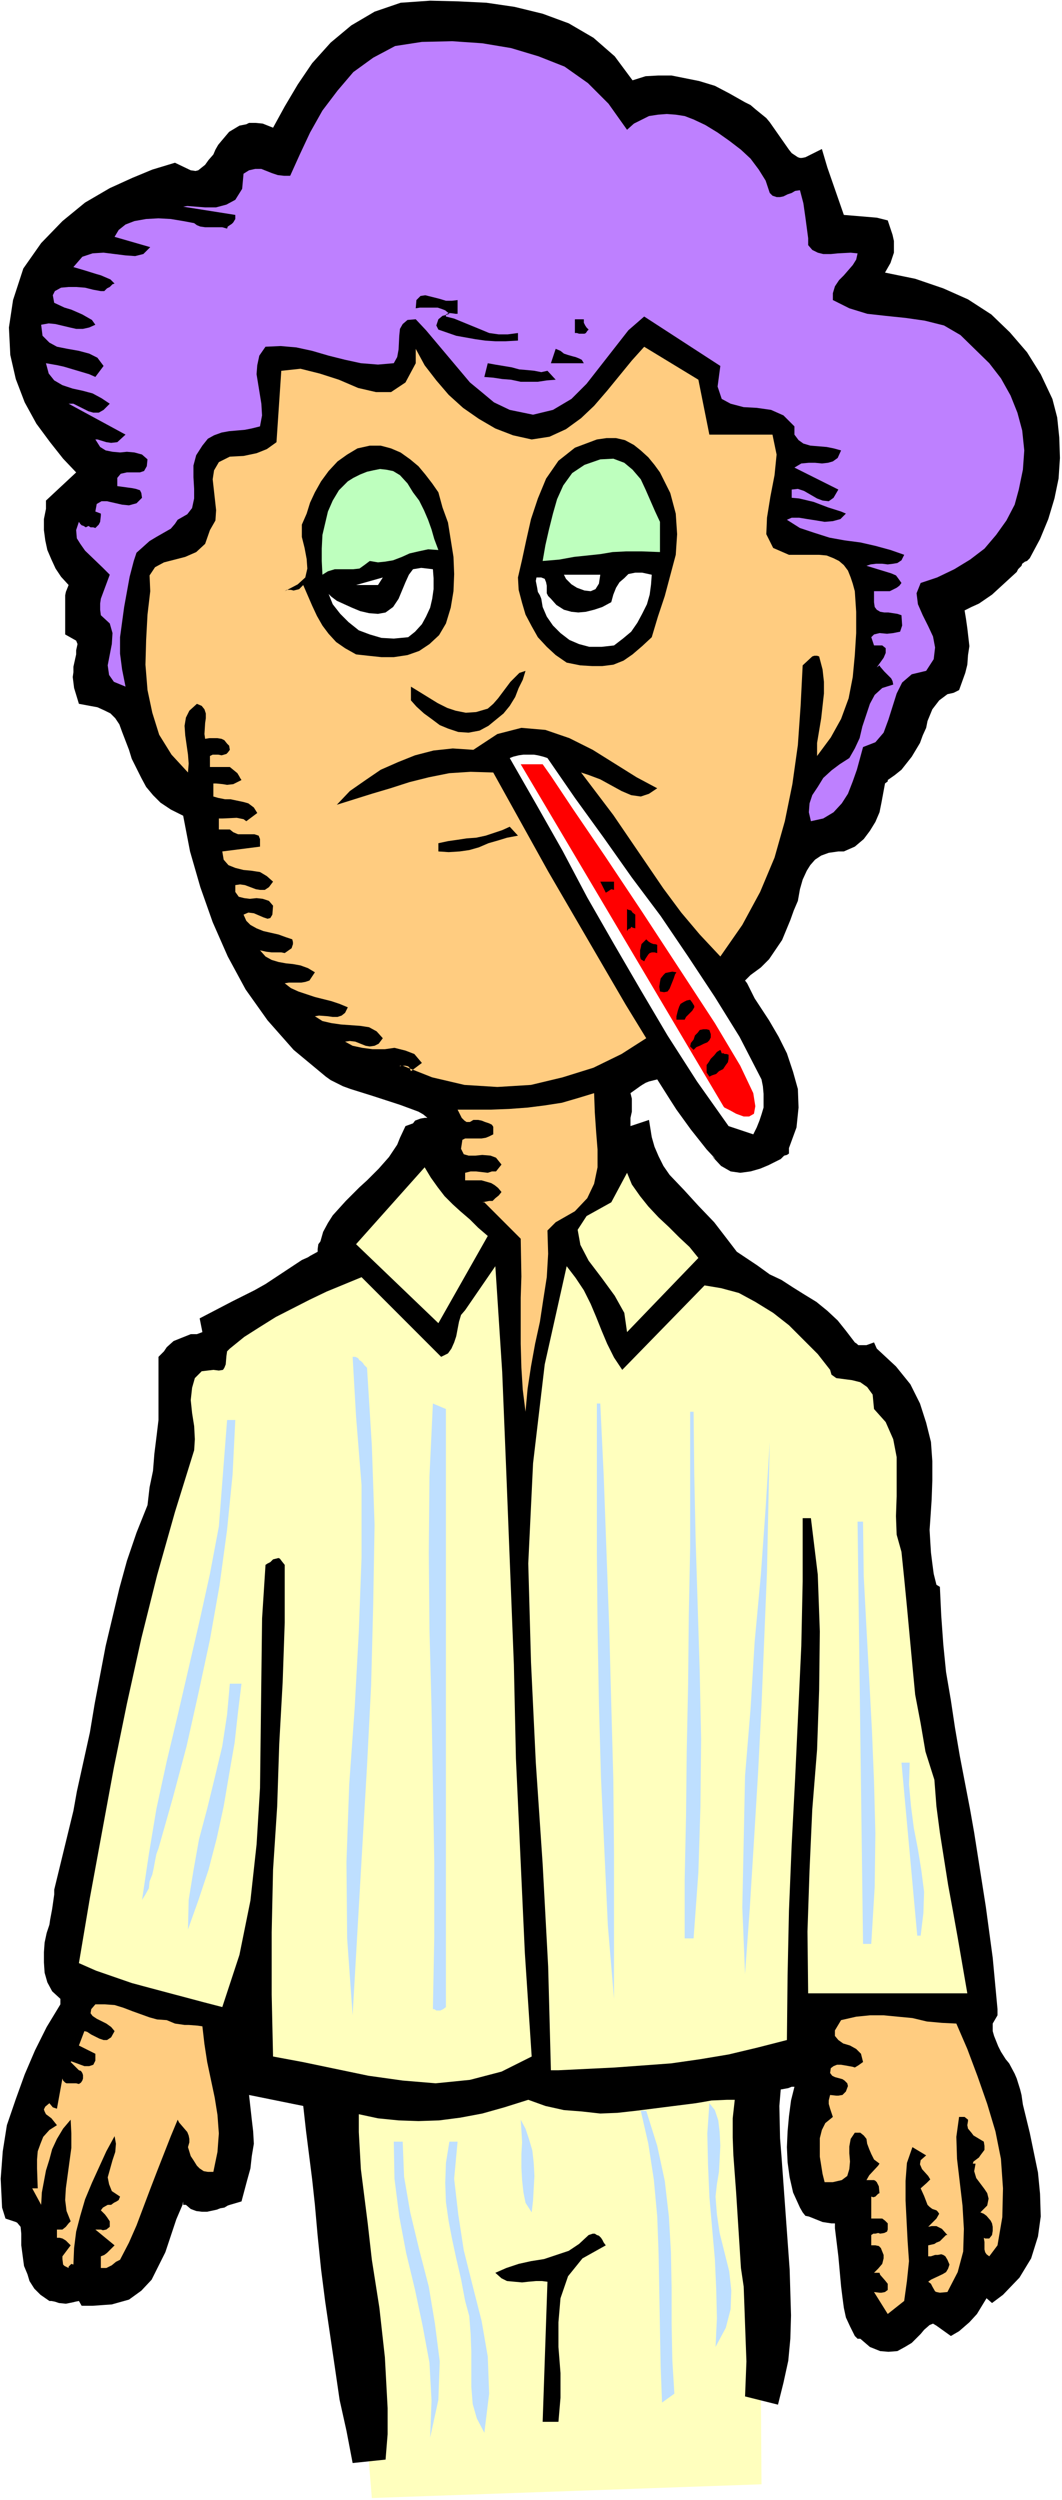 <?xml version="1.0" encoding="UTF-8" standalone="no"?>
<svg
   version="1.0"
   width="66.183mm"
   height="155.668mm"
   id="svg52"
   sodipodi:docname="Sick 5.wmf"
   xmlns:inkscape="http://www.inkscape.org/namespaces/inkscape"
   xmlns:sodipodi="http://sodipodi.sourceforge.net/DTD/sodipodi-0.dtd"
   xmlns="http://www.w3.org/2000/svg"
   xmlns:svg="http://www.w3.org/2000/svg">
  <rect width="100%" height="100%" fill="#333333" stroke="none"/>
  <sodipodi:namedview
     id="namedview52"
     pagecolor="#ffffff"
     bordercolor="#000000"
     borderopacity="0.25"
     inkscape:showpageshadow="2"
     inkscape:pageopacity="0.0"
     inkscape:pagecheckerboard="0"
     inkscape:deskcolor="#d1d1d1"
     inkscape:document-units="mm" />
  <defs
     id="defs1">
    <pattern
       id="WMFhbasepattern"
       patternUnits="userSpaceOnUse"
       width="6"
       height="6"
       x="0"
       y="0" />
  </defs>
  <path
     style="fill:#ffffff;fill-opacity:1;fill-rule:evenodd;stroke:none"
     d="M 0,588.353 H 250.139 V 0 H 0 Z"
     id="path1" />
  <path
     style="fill:#ffffbe;fill-opacity:1;fill-rule:evenodd;stroke:none"
     d="m 179.363,584.637 -0.646,-99.379 -99.377,1.939 8.241,100.671 z"
     id="path2" />
  <path
     style="fill:#000000;fill-opacity:1;fill-rule:evenodd;stroke:none"
     d="m 240.767,494.146 -0.162,-1.131 -0.323,-1.293 -0.808,-2.585 -0.485,-1.131 -1.293,-2.424 -0.808,-0.97 -1.131,-1.778 -0.646,-1.293 -0.97,-2.424 -0.323,-1.131 v -0.97 -0.808 l 1.131,-1.939 v -1.454 l -1.131,-12.119 -1.616,-11.958 -2.747,-17.452 -0.97,-5.494 -2.424,-12.604 -1.131,-6.625 -0.97,-6.464 -1.131,-6.625 -0.646,-6.464 -0.485,-6.787 -0.323,-6.787 -0.808,-0.485 -0.646,-2.585 -0.323,-2.424 -0.323,-2.585 -0.162,-2.585 -0.162,-2.747 0.162,-2.262 0.323,-4.848 0.162,-4.525 v -4.525 l -0.323,-4.525 -1.131,-4.525 -1.454,-4.525 -2.262,-4.525 -3.393,-4.201 -4.524,-4.201 -0.646,-1.454 -1.777,0.646 h -0.808 -0.485 -0.646 l -0.323,-0.323 -0.485,-0.323 -2.101,-2.747 -1.939,-2.424 -2.424,-2.262 -2.585,-2.101 -2.909,-1.778 -2.585,-1.616 -2.747,-1.778 -2.747,-1.293 -2.909,-2.101 -1.939,-1.293 -2.909,-1.939 -2.101,-2.747 -3.232,-4.201 -3.717,-3.878 -3.393,-3.717 -3.393,-3.555 -1.454,-2.101 -1.131,-2.262 -0.97,-2.262 -0.646,-2.262 -0.646,-4.04 -4.363,1.454 v -1.939 l 0.323,-1.454 v -1.454 -1.616 l -0.323,-1.293 2.262,-1.616 0.485,-0.323 0.808,-0.485 0.808,-0.323 1.939,-0.485 3.07,4.848 1.454,2.262 3.393,4.686 3.717,4.686 2.101,2.262 -0.808,-0.646 2.101,2.262 2.262,1.293 2.262,0.323 2.424,-0.323 2.262,-0.646 1.939,-0.808 2.909,-1.454 0.808,-0.808 0.646,-0.162 0.485,-0.323 v -1.293 l 1.777,-4.848 0.485,-4.686 -0.162,-4.363 -1.131,-4.04 -1.454,-4.363 -1.939,-3.878 -2.262,-3.878 -3.393,-5.171 -1.777,-3.555 -0.485,-0.646 1.293,-1.293 2.424,-1.778 1.939,-1.939 3.07,-4.525 1.939,-4.686 0.808,-2.262 0.97,-2.262 0.485,-2.747 0.646,-2.262 0.97,-2.101 0.808,-1.293 1.131,-1.293 1.454,-0.97 1.777,-0.646 2.262,-0.323 h 1.293 l 2.585,-1.131 2.101,-1.778 1.454,-1.939 1.293,-2.101 0.97,-2.262 0.485,-2.424 0.808,-4.363 0.646,-0.485 v -0.323 l 1.616,-1.131 1.616,-1.293 2.424,-3.07 1.939,-3.232 0.646,-1.778 0.808,-1.778 0.323,-1.616 1.131,-2.747 1.616,-2.101 1.939,-1.454 1.454,-0.323 1.293,-0.646 1.454,-4.04 0.485,-1.939 0.162,-2.262 0.323,-2.101 -0.485,-4.201 -0.323,-2.262 -0.323,-1.939 1.616,-0.808 1.777,-0.808 3.07,-2.101 5.817,-5.333 0.323,-0.646 0.808,-0.808 0.162,-0.485 0.646,-0.485 0.485,-0.162 0.646,-0.646 2.424,-4.525 1.939,-4.686 1.454,-4.848 0.97,-4.686 0.323,-4.848 -0.162,-4.848 -0.485,-4.686 -1.131,-4.363 -2.747,-5.817 -3.232,-5.171 -4.04,-4.686 -4.363,-4.201 -5.494,-3.555 -5.817,-2.585 -6.625,-2.262 -7.11,-1.454 1.293,-2.262 0.808,-2.424 v -1.454 -1.293 l -0.323,-1.454 -0.485,-1.454 -0.646,-1.939 -2.585,-0.646 -7.756,-0.646 -3.878,-11.15 -1.293,-4.363 -3.878,1.939 -0.808,0.162 h -0.485 l -0.485,-0.162 -1.454,-0.97 -0.646,-0.808 -4.524,-6.464 -0.808,-0.97 -2.585,-2.101 -1.131,-0.97 -1.293,-0.646 -3.717,-2.101 -3.393,-1.778 -3.717,-1.131 -3.232,-0.646 -3.232,-0.646 h -3.232 l -2.909,0.162 -3.07,0.97 -4.201,-5.656 -5.009,-4.363 -5.817,-3.393 -6.14,-2.262 -6.625,-1.616 -6.625,-0.97 -6.625,-0.323 -6.625,-0.162 -6.948,0.485 -6.14,2.101 -5.494,3.232 -4.848,4.04 -4.363,4.848 -3.393,5.009 -3.07,5.171 -2.747,5.009 L 61.888,29.086 60.272,28.925 h -0.646 -0.97 l -0.646,0.323 -1.616,0.323 -2.424,1.454 -1.777,2.101 -0.808,0.97 -0.646,1.131 -0.485,1.131 -1.131,1.293 -0.808,1.131 -1.616,1.293 -0.646,0.162 -1.131,-0.162 -3.717,-1.778 -5.332,1.616 -4.686,1.939 -5.332,2.424 -5.817,3.393 -5.332,4.363 -5.009,5.171 -4.201,5.979 -2.424,7.433 -0.97,6.464 0.323,6.464 1.293,5.656 2.101,5.494 2.747,5.009 3.232,4.363 3.07,3.878 3.07,3.232 -7.11,6.625 v 1.939 l -0.485,2.424 v 2.585 l 0.323,2.424 0.485,2.262 0.97,2.262 0.97,2.101 1.293,1.939 1.777,1.939 -0.646,1.616 -0.162,0.808 v 3.393 5.817 l 2.585,1.454 0.323,0.808 -0.323,1.454 v 0.97 l -0.646,2.909 v 1.293 l -0.162,1.131 0.323,2.585 1.131,3.717 2.585,0.485 1.777,0.323 1.777,0.808 1.293,0.646 1.131,1.131 0.97,1.454 0.646,1.778 1.616,4.201 0.646,2.101 2.262,4.525 1.131,2.101 1.616,1.939 1.777,1.778 2.424,1.616 2.909,1.454 1.616,8.403 2.424,8.403 2.909,8.241 3.555,8.08 4.201,7.756 5.171,7.272 6.14,6.948 7.595,6.302 1.131,0.808 2.909,1.454 1.777,0.646 5.171,1.616 6.464,2.101 3.07,1.131 1.293,0.485 1.131,0.646 0.97,0.808 h -0.646 l -0.97,0.162 -1.293,0.485 -0.485,0.646 -1.777,0.646 -1.293,2.747 -0.646,1.616 -1.939,2.909 -2.424,2.747 -1.454,1.454 -1.293,1.293 -1.777,1.616 -3.232,3.232 -3.07,3.393 -1.131,1.778 -1.131,2.101 -0.646,2.262 -0.485,0.646 -0.162,1.131 v 0.646 l -1.777,0.97 -0.485,0.323 -1.454,0.646 -8.564,5.656 -2.585,1.454 -2.585,1.293 -2.585,1.293 -7.756,4.04 0.646,3.232 -1.293,0.485 h -0.808 -0.646 l -2.424,0.97 -1.616,0.646 -1.616,1.454 -0.646,0.97 -1.293,1.293 v 10.665 4.201 l -0.485,4.04 -0.485,3.878 -0.323,4.04 -0.808,3.878 -0.485,4.201 -2.585,6.464 -2.262,6.625 -1.777,6.464 -3.232,13.574 -2.585,13.574 -1.131,6.787 -3.07,13.897 -0.808,4.525 -4.524,18.583 v 1.131 l -0.485,3.393 -0.485,2.585 -0.162,1.131 -0.646,1.939 -0.485,2.262 -0.162,2.262 v 2.424 l 0.162,2.424 0.646,2.262 1.131,2.101 1.939,1.778 v 1.293 l -3.232,5.333 -2.747,5.494 -2.424,5.656 -2.101,5.817 -2.101,6.14 -0.97,6.14 -0.485,6.464 0.323,6.787 0.808,2.585 2.424,0.808 0.323,0.162 0.808,0.97 0.162,1.616 v 1.293 1.454 l 0.646,4.848 0.808,1.939 0.485,1.616 1.131,1.778 1.454,1.454 2.101,1.454 h 0.485 l 0.808,0.162 0.97,0.323 1.616,0.162 1.616,-0.323 0.646,-0.162 0.808,-0.162 0.646,1.131 h 2.585 l 4.524,-0.323 4.04,-1.131 2.909,-2.101 2.424,-2.585 1.616,-3.232 1.616,-3.232 2.585,-7.756 1.454,-3.393 0.162,-0.808 v 0.808 h 0.646 l 1.131,0.97 1.293,0.485 1.293,0.162 h 1.293 l 2.262,-0.485 0.808,-0.323 0.97,-0.162 0.808,-0.485 0.485,-0.162 2.747,-0.808 1.293,-4.848 0.808,-2.909 0.323,-2.909 0.485,-2.909 -0.162,-2.909 -0.323,-2.747 -0.646,-5.817 12.765,2.585 0.646,5.817 1.454,11.473 0.646,5.979 0.646,7.272 0.808,7.918 0.97,7.595 2.262,15.351 1.131,7.756 1.616,7.272 1.454,7.595 7.756,-0.808 0.485,-5.979 v -6.14 l -0.323,-5.979 -0.323,-5.979 -0.646,-5.817 -0.646,-5.817 -1.777,-11.311 -0.97,-8.564 -1.616,-12.766 -0.485,-8.726 v -4.201 l 4.524,0.97 4.848,0.485 4.686,0.162 4.848,-0.162 5.009,-0.646 5.171,-0.97 5.171,-1.454 5.656,-1.778 4.04,1.454 4.363,0.97 4.201,0.323 4.363,0.485 4.04,-0.162 4.363,-0.485 14.058,-1.778 1.939,-0.323 1.777,-0.323 3.717,-0.162 h 1.777 l -0.485,4.363 v 4.525 l 0.162,4.201 0.646,8.726 1.131,17.775 0.646,4.363 0.162,4.363 0.162,4.525 0.323,8.726 -0.323,8.241 7.756,1.939 1.293,-5.171 1.131,-5.171 0.485,-5.171 0.162,-5.494 -0.323,-10.827 -1.939,-26.824 -0.323,-4.04 -0.162,-7.595 0.323,-3.878 1.777,-0.323 0.808,-0.323 h 0.646 l -0.808,3.232 -0.485,3.717 -0.323,3.555 -0.162,3.717 0.162,3.555 0.485,3.555 0.808,3.555 1.616,3.555 0.646,1.131 0.646,0.808 0.808,0.162 3.232,1.293 2.101,0.323 h 0.808 v 1.131 l 0.808,6.625 0.646,7.11 0.323,2.585 0.323,2.424 0.485,2.262 0.97,2.101 1.131,2.262 0.646,0.646 h 0.646 l 2.262,1.939 2.424,0.97 1.939,0.162 2.101,-0.162 1.777,-0.97 1.616,-0.97 2.101,-2.101 0.808,-0.97 1.293,-1.131 0.808,-0.323 0.808,0.485 3.393,2.424 1.939,-1.131 2.424,-2.101 1.777,-1.939 2.262,-3.717 1.293,1.131 2.585,-1.939 3.878,-4.04 2.747,-4.525 1.616,-5.171 0.646,-4.686 -0.162,-5.333 -0.485,-5.009 -1.939,-9.372 -1.616,-6.625 z"
     id="path3" />
  <path
     style="fill:#000000;fill-opacity:1;fill-rule:evenodd;stroke:none"
     d="m 147.692,24.077 3.232,-1.454 3.232,-0.646 h 3.232 l 3.555,0.646 3.232,0.808 3.232,1.293 3.232,1.454 2.909,1.939 2.585,1.131 2.101,2.262 5.171,7.272 2.101,1.778 2.424,0.808 3.07,-0.485 4.524,13.574 10.342,1.293 0.323,1.454 v 1.616 l -0.485,1.454 -0.646,1.616 -2.909,4.04 -0.808,1.454 6.625,0.646 6.787,1.616 6.14,2.101 6.14,2.909 5.332,3.717 4.686,4.686 4.04,5.494 2.909,6.464 0.97,4.201 0.808,4.363 v 4.525 l -0.646,4.686 -0.97,4.363 -1.454,4.201 -1.616,4.04 -2.262,4.04 -2.101,1.616 -1.777,1.778 -4.04,3.717 -2.101,1.454 -1.939,1.454 -2.262,0.97 -2.585,0.485 0.808,3.878 0.97,4.686 0.162,2.424 0.162,2.424 -0.323,2.424 -0.646,2.424 -3.555,1.778 -2.424,2.585 -1.939,3.07 -1.131,3.393 -1.454,3.07 -1.616,3.07 -2.424,2.424 -3.393,1.939 -1.454,7.11 -0.485,2.262 -1.131,2.101 -0.97,1.778 -1.616,1.454 -2.101,1.454 -5.817,0.97 -3.555,2.585 -2.424,3.878 -1.616,4.686 -1.454,4.686 -1.616,5.009 -2.585,4.363 -4.201,3.393 -3.717,3.717 2.101,4.686 2.909,4.525 2.747,4.686 2.424,4.848 1.777,4.686 1.131,5.009 -0.162,5.009 -1.454,5.494 -2.424,1.454 -1.293,0.808 -1.454,0.485 -1.454,0.162 h -1.454 l -1.293,-0.485 -0.97,-1.131 -2.262,-2.585 -4.201,-5.009 -1.777,-2.585 -3.878,-5.494 -3.555,-5.656 -1.616,0.485 -1.616,0.646 -1.616,0.646 -4.363,2.909 -1.454,1.131 -1.293,1.293 0.646,1.616 0.162,2.262 -0.323,4.686 v 2.101 l 0.646,1.454 1.616,0.808 h 2.909 l 1.293,4.04 2.262,3.878 2.585,3.717 3.232,3.555 6.14,6.787 2.909,3.393 2.424,3.717 3.555,2.101 7.918,4.686 3.878,2.262 3.555,2.424 3.555,2.909 2.909,3.232 2.262,3.717 0.485,0.323 0.485,0.323 0.97,0.162 0.646,0.162 2.424,0.162 h 0.97 l 5.656,5.979 3.393,6.302 1.616,6.464 0.323,6.787 -0.323,13.897 0.323,6.948 1.777,7.272 0.97,12.766 1.777,12.443 1.939,12.281 2.262,12.281 3.878,24.239 1.939,12.281 1.293,12.443 -0.97,2.909 -0.162,2.909 0.808,2.585 1.131,2.747 2.909,5.333 1.454,2.585 0.808,3.07 0.97,4.848 1.131,5.656 0.97,5.656 0.808,5.817 v 5.494 l -0.97,5.333 -2.424,4.848 -3.717,4.363 -2.747,-3.232 -0.808,1.293 -0.646,1.616 -1.131,2.909 -1.777,2.747 -1.293,1.131 -1.293,1.131 -3.393,-1.454 h -2.585 l -2.262,1.293 -1.939,1.939 -1.777,1.778 -1.939,1.131 -2.262,0.162 -2.585,-1.616 -1.616,-3.555 -0.97,-3.555 -0.646,-4.201 -1.131,-11.958 -0.646,-4.04 -0.97,-3.555 -0.646,0.97 -0.646,0.485 -0.808,0.485 -0.97,0.162 -2.262,-0.485 -0.808,-0.162 -0.646,-0.323 -1.939,-5.009 -0.97,-5.009 -0.162,-5.171 0.808,-5.333 0.808,-5.009 2.262,-10.665 0.97,-5.009 -0.162,-0.646 -0.323,-0.323 -0.485,-0.485 -1.939,-0.646 -0.97,-0.485 -0.808,4.363 -0.485,2.262 -0.646,2.262 -1.293,1.939 -1.454,1.454 -2.262,0.97 -2.747,0.323 -0.97,9.857 0.162,10.342 0.646,9.857 0.97,10.019 0.646,9.534 0.323,9.372 -0.97,9.049 -2.101,8.888 0.485,-9.049 -0.162,-9.049 -0.485,-9.211 -0.808,-9.211 -0.808,-9.372 -0.646,-9.534 -0.162,-9.534 0.646,-9.372 -6.464,-0.323 -6.625,0.485 -6.625,0.646 -6.787,0.97 -6.625,0.808 -6.625,0.162 -6.464,-0.97 -5.979,-1.778 -5.817,1.616 -5.656,1.616 -5.494,0.808 -5.817,0.808 h -5.656 l -5.817,-0.323 -5.494,-1.131 -5.494,-1.616 0.162,10.665 0.97,10.665 1.293,10.827 1.616,10.665 1.293,10.503 1.454,10.988 0.485,10.827 -0.162,10.827 -2.424,-10.342 -1.777,-10.503 -1.616,-10.827 -2.424,-21.653 -1.131,-10.988 -2.262,-21.653 -16.159,-3.07 0.646,-6.302 0.323,-2.747 v -2.909 -2.909 l -0.323,-3.07 -0.646,-5.979 -0.808,1.454 -0.97,2.909 -0.485,1.454 -0.485,1.293 -0.808,2.909 -0.323,1.616 h -3.07 v 4.686 l 0.646,4.686 1.777,9.695 0.485,4.848 0.162,4.848 -0.646,4.686 -1.293,4.686 -0.97,0.162 -2.909,1.454 -0.97,0.162 -0.646,0.162 -0.97,-0.162 -0.646,-0.646 -4.04,-5.009 -2.101,3.717 -1.777,4.201 -3.232,9.211 -1.939,4.201 -2.909,3.232 -3.555,2.262 -5.009,0.97 -0.808,-1.454 -0.97,-0.646 h -0.97 l -1.131,0.162 -2.262,0.646 h -0.97 l -1.293,-0.162 -2.262,-1.778 -1.131,-2.424 -0.485,-2.585 v -2.747 l -0.323,-2.909 -0.485,-2.424 -1.293,-2.262 -2.424,-1.454 -0.485,-6.787 0.485,-6.464 1.454,-6.625 1.777,-5.979 2.424,-6.302 2.909,-6.14 3.232,-5.817 3.07,-5.656 -3.07,-1.939 -1.777,-2.585 -0.646,-2.909 0.323,-3.07 0.323,-3.232 0.808,-3.232 0.646,-3.393 0.162,-2.909 2.909,-11.311 2.424,-11.311 2.262,-11.635 4.686,-23.108 2.747,-11.15 3.07,-11.15 3.878,-10.827 1.616,-8.726 0.97,-8.241 0.485,-8.403 0.162,-9.534 1.131,-0.97 3.232,-1.293 1.616,-0.323 1.454,-0.646 1.293,-0.97 0.808,-1.293 0.162,-2.101 3.717,-1.939 3.717,-1.939 7.595,-4.363 3.717,-2.424 7.271,-4.201 3.717,-1.939 -0.485,-0.646 -0.646,-0.646 -0.808,-0.323 -0.162,-0.162 v -0.323 l 1.616,-4.04 2.262,-3.232 2.747,-3.07 6.302,-5.817 2.747,-3.07 2.424,-3.07 2.101,-3.393 1.293,-0.646 h 0.808 l 0.485,0.485 0.323,0.97 v 0.808 l 0.162,1.293 0.646,0.808 0.808,0.808 2.101,-5.817 -0.323,-4.201 -2.585,-3.232 -4.201,-2.262 -5.171,-1.778 -5.332,-1.454 -5.171,-1.778 -3.878,-2.101 -7.433,-6.302 -6.302,-6.787 -5.009,-7.272 -4.201,-7.756 -3.393,-8.08 -2.585,-8.241 -2.262,-8.564 -1.777,-8.403 -5.009,-1.939 -3.07,-3.393 -2.262,-4.201 -1.777,-4.363 -1.777,-4.686 -2.101,-4.04 -3.555,-2.909 -5.009,-1.616 -0.646,-1.939 0.162,-2.101 0.323,-2.101 0.646,-1.778 0.323,-1.939 -0.162,-1.778 -0.808,-1.616 -1.777,-1.616 v -1.293 l -0.323,-2.585 v -1.131 l -0.162,-1.293 0.162,-1.131 0.323,-1.293 0.646,-0.808 -1.616,-1.939 -1.454,-1.778 -1.131,-1.939 -0.97,-2.101 -0.646,-2.101 -0.323,-2.424 v -2.262 l 0.323,-2.262 9.049,-9.211 -4.04,-3.717 -3.878,-4.201 -3.393,-4.848 -2.747,-4.848 -2.101,-5.171 -1.131,-5.494 -0.485,-5.817 0.97,-5.817 1.939,-5.494 3.07,-4.686 3.555,-4.363 4.524,-3.878 4.848,-3.232 5.171,-2.909 5.171,-2.262 5.332,-1.616 4.848,1.454 3.393,-0.485 2.585,-2.424 2.101,-2.909 1.939,-2.909 2.424,-2.101 h 3.393 l 5.009,2.262 2.585,-5.333 3.07,-5.494 3.232,-5.494 4.04,-4.848 4.524,-4.525 5.009,-3.232 5.817,-2.101 6.787,-0.646 6.787,0.162 6.787,0.485 6.464,0.97 6.302,1.778 5.817,2.585 5.332,3.555 4.686,4.525 z"
     id="path4" />
  <path
     style="fill:#be80ff;fill-opacity:1;fill-rule:evenodd;stroke:none"
     d="m 147.692,30.541 1.616,-1.454 1.616,-0.808 1.939,-0.97 2.101,-0.323 2.101,-0.162 2.101,0.162 2.101,0.323 2.101,0.808 2.747,1.293 2.909,1.778 2.747,1.939 2.747,2.101 2.262,2.101 1.939,2.585 1.616,2.585 0.97,2.909 0.646,0.646 0.97,0.323 h 0.808 l 0.808,-0.162 0.97,-0.485 0.97,-0.323 0.808,-0.485 1.131,-0.162 0.808,3.07 0.485,3.393 0.646,4.848 v 1.616 l 0.97,1.131 1.293,0.646 1.293,0.323 h 1.777 l 1.616,-0.162 3.07,-0.162 1.616,0.162 -0.323,1.454 -0.808,1.293 -2.101,2.424 -1.131,1.131 -0.97,1.454 -0.485,1.616 v 1.616 l 3.878,1.939 4.201,1.293 4.363,0.485 4.686,0.485 4.524,0.646 4.524,1.131 3.878,2.262 6.787,6.625 2.747,3.555 2.262,4.04 1.616,4.04 1.131,4.201 0.485,4.686 -0.323,4.525 -0.97,4.686 -0.97,3.555 -1.939,3.717 -2.424,3.393 -2.747,3.232 -3.393,2.585 -3.717,2.262 -4.04,1.939 -3.878,1.293 -0.97,2.424 0.323,2.585 1.131,2.585 1.293,2.585 1.131,2.424 0.485,2.585 -0.323,2.747 -1.777,2.747 -3.393,0.808 -2.262,1.939 -1.293,2.585 -1.939,6.14 -1.131,3.07 -1.939,2.262 -2.909,1.131 -1.454,5.332 -0.97,2.747 -1.131,2.909 -1.454,2.262 -1.939,2.101 -2.424,1.454 -2.909,0.646 -0.485,-2.101 0.162,-2.101 0.646,-1.939 1.293,-1.939 1.293,-2.101 1.939,-1.778 1.939,-1.454 2.262,-1.454 1.293,-2.262 1.131,-2.424 0.646,-2.747 1.777,-5.332 1.131,-2.101 1.777,-1.616 2.585,-0.808 -0.162,-0.808 -0.323,-0.646 -1.616,-1.616 -0.97,-1.131 -0.162,-0.323 -0.646,0.485 1.616,-2.262 0.485,-1.131 v -1.131 l -0.808,-0.646 h -1.939 l -0.646,-1.939 0.646,-0.646 1.293,-0.323 1.777,0.162 1.454,-0.162 1.616,-0.323 0.485,-1.454 -0.162,-2.424 -0.97,-0.323 -2.101,-0.323 h -0.97 l -0.97,-0.162 -0.808,-0.485 -0.485,-0.646 -0.162,-1.131 v -2.585 h 3.717 l 1.616,-0.808 0.646,-0.485 0.485,-0.646 -0.808,-1.131 -0.485,-0.646 -1.131,-0.485 -5.817,-1.778 0.97,-0.323 1.293,-0.162 h 1.454 l 1.293,0.162 1.293,-0.162 0.97,-0.162 0.97,-0.646 0.646,-1.293 -3.232,-1.131 -3.555,-0.97 -3.555,-0.808 -3.717,-0.485 -3.555,-0.646 -3.555,-1.131 -3.393,-1.131 -3.07,-1.939 1.131,-0.485 h 1.777 l 1.939,0.323 2.101,0.323 1.939,0.323 1.939,-0.162 1.777,-0.485 1.293,-1.293 -1.131,-0.485 -3.07,-0.97 -3.393,-1.293 -3.393,-0.808 -1.777,-0.162 v -1.939 l 1.454,-0.162 1.454,0.485 3.07,1.778 1.293,0.485 1.454,0.162 1.131,-0.808 1.131,-1.939 -10.342,-5.171 1.616,-0.97 1.777,-0.162 h 1.454 l 1.616,0.162 1.454,-0.162 1.131,-0.323 1.131,-0.808 0.808,-1.778 -1.777,-0.485 -1.616,-0.323 -3.878,-0.323 -1.616,-0.485 -1.131,-0.808 -0.97,-1.293 v -1.939 l -2.585,-2.585 -2.909,-1.293 -3.393,-0.485 -3.07,-0.162 -3.07,-0.808 -2.101,-1.131 -0.97,-2.909 0.646,-4.848 -17.936,-11.635 -3.717,3.232 -9.857,12.604 -3.555,3.555 -4.363,2.585 -4.686,1.131 -5.494,-1.131 -3.717,-1.778 -2.909,-2.424 -2.747,-2.262 -2.585,-3.07 -7.756,-9.211 -2.424,-2.585 -1.939,0.162 -1.131,0.97 -0.646,1.131 -0.162,1.616 -0.162,3.232 -0.323,1.778 -0.808,1.454 -3.717,0.323 -4.04,-0.323 -3.717,-0.808 -3.878,-0.97 -3.878,-1.131 -3.717,-0.808 -3.717,-0.323 -3.555,0.162 -1.454,2.101 -0.485,2.262 -0.162,2.101 1.131,6.948 0.162,2.747 -0.485,2.585 -1.939,0.485 -1.616,0.323 -3.717,0.323 -1.777,0.323 -1.777,0.646 -1.454,0.808 -1.293,1.616 -1.454,2.262 -0.646,2.424 v 2.747 l 0.162,2.747 v 2.262 l -0.485,2.262 -1.131,1.454 -2.262,1.293 -0.646,0.97 -0.97,1.131 -3.393,1.939 -1.616,0.97 -1.616,1.454 -1.454,1.293 -0.646,1.939 -0.97,3.717 -0.646,3.555 -0.646,3.555 -0.97,7.11 v 3.878 l 0.485,3.717 0.808,4.04 -2.747,-1.131 -1.131,-1.616 -0.323,-2.262 0.97,-5.009 0.162,-2.585 -0.646,-2.262 -2.101,-1.939 -0.162,-1.293 v -1.454 l 0.162,-1.131 2.101,-5.656 -1.616,-1.616 -4.201,-4.04 -1.131,-1.616 -0.808,-1.293 -0.162,-1.939 0.646,-1.939 0.323,0.485 0.323,0.323 0.485,0.162 0.485,0.323 0.646,-0.323 0.485,0.323 h 0.646 l 0.485,0.162 0.808,-0.808 0.323,-0.646 0.162,-1.454 v -0.485 l -1.293,-0.485 0.323,-1.778 1.131,-0.646 h 1.293 l 3.555,0.808 1.616,0.162 1.777,-0.485 1.293,-1.293 -0.162,-1.131 -0.323,-0.646 -0.97,-0.323 -0.808,-0.162 -3.555,-0.485 v -1.939 l 0.808,-0.97 1.454,-0.323 h 1.454 1.616 l 0.97,-0.323 0.646,-1.131 0.162,-1.616 -1.293,-1.131 -1.777,-0.485 -1.777,-0.162 -1.616,0.162 -1.777,-0.162 -1.616,-0.323 -1.293,-0.808 -1.131,-1.778 h 0.485 l 2.101,0.646 1.131,0.162 1.454,-0.162 1.939,-1.778 -13.412,-7.272 h 1.131 l 0.97,0.485 2.585,1.293 1.131,0.323 h 1.293 l 1.131,-0.646 1.454,-1.454 -1.939,-1.293 -2.101,-1.131 -2.424,-0.646 -2.262,-0.485 -2.424,-0.808 -1.939,-1.131 -1.293,-1.616 -0.646,-2.424 2.747,0.485 1.454,0.323 5.979,1.778 1.454,0.646 1.939,-2.585 -1.454,-1.939 -1.939,-0.97 -2.424,-0.646 -2.747,-0.485 -2.424,-0.485 -1.777,-0.97 -1.616,-1.616 -0.323,-2.585 1.777,-0.323 1.616,0.162 3.393,0.808 1.454,0.323 h 1.616 l 1.454,-0.323 1.454,-0.646 -0.808,-1.131 -1.131,-0.646 -1.131,-0.646 -2.585,-1.131 -1.616,-0.485 -2.424,-1.131 -0.323,-1.778 0.485,-0.97 1.454,-0.808 1.777,-0.162 h 1.777 l 2.101,0.162 1.939,0.485 1.777,0.323 h 0.808 l 0.646,-0.646 0.646,-0.323 0.646,-0.646 0.485,-0.162 -0.97,-0.97 -1.131,-0.485 -1.131,-0.485 -1.131,-0.323 -2.585,-0.808 -2.747,-0.808 2.101,-2.424 2.424,-0.808 2.585,-0.162 5.171,0.646 2.262,0.162 1.939,-0.485 1.616,-1.616 -8.403,-2.424 0.97,-1.616 1.616,-1.293 2.101,-0.808 2.747,-0.485 2.909,-0.162 2.909,0.162 2.909,0.485 2.585,0.485 0.646,0.485 0.808,0.323 1.131,0.162 h 0.97 1.131 0.97 0.97 l 1.131,0.323 0.162,-0.485 0.97,-0.646 0.323,-0.323 0.485,-0.808 V 51.063 50.578 l -12.281,-1.939 0.97,-0.162 4.201,0.323 h 2.585 l 2.424,-0.646 2.101,-1.131 1.616,-2.585 0.323,-3.555 1.293,-0.808 1.454,-0.323 h 1.454 l 2.424,0.97 1.454,0.485 1.454,0.162 h 1.454 l 2.262,-5.009 2.424,-5.171 2.909,-5.171 3.555,-4.686 3.717,-4.363 4.686,-3.393 5.171,-2.747 6.302,-0.97 7.11,-0.162 7.11,0.485 6.787,1.131 6.464,1.939 6.14,2.424 5.494,3.878 4.848,4.848 z"
     id="path5" />
  <path
     style="fill:#000000;fill-opacity:1;fill-rule:evenodd;stroke:none"
     d="M 36.681,52.517 29.571,55.749 Z"
     id="path6" />
  <path
     style="fill:#000000;fill-opacity:1;fill-rule:evenodd;stroke:none"
     d="m 107.779,73.847 h -0.485 l -1.131,-0.162 h -0.485 l -0.646,0.323 v 0.485 l 1.939,0.485 6.302,2.585 1.939,0.808 2.262,0.323 h 2.101 l 2.424,-0.323 v 1.778 l -2.909,0.162 h -2.424 l -2.424,-0.162 -2.262,-0.323 -4.524,-0.808 -4.201,-1.454 -0.485,-0.97 0.323,-0.97 0.162,-0.485 0.97,-0.808 0.646,-0.162 0.97,-0.323 -0.97,-0.808 -0.808,-0.323 -0.97,-0.323 h -2.101 -0.97 -1.131 l -0.97,0.162 0.162,-1.939 0.97,-0.97 1.131,-0.162 3.232,0.808 1.616,0.485 h 1.454 l 1.293,-0.162 z"
     id="path7" />
  <path
     style="fill:#000000;fill-opacity:1;fill-rule:evenodd;stroke:none"
     d="m 137.512,75.14 v 0.808 l 0.323,0.646 0.323,0.485 0.485,0.485 -0.323,0.323 -0.323,0.485 -0.323,0.162 h -0.323 -0.485 -0.485 l -0.485,-0.162 h -0.485 V 75.14 Z"
     id="path8" />
  <path
     style="fill:#ffcc80;fill-opacity:1;fill-rule:evenodd;stroke:none"
     d="m 167.082,102.287 h 14.866 l 0.97,4.686 -0.485,4.848 -0.97,5.009 -0.808,5.009 -0.162,3.878 1.616,3.232 3.717,1.616 h 7.11 l 1.777,0.162 1.616,0.646 1.293,0.646 1.131,0.97 0.97,1.293 0.646,1.616 0.485,1.454 0.485,1.778 0.323,4.848 v 5.009 l -0.323,5.171 -0.485,5.171 -0.97,5.009 -1.777,4.848 -2.424,4.363 -3.232,4.363 v -3.07 l 0.97,-5.817 0.323,-2.909 0.323,-2.909 v -2.747 l -0.323,-2.909 -0.808,-3.07 -0.485,-0.162 h -0.646 l -0.485,0.162 -2.262,2.101 -0.485,9.534 -0.646,9.211 -1.293,9.211 -1.777,8.726 -2.424,8.564 -3.393,8.08 -4.201,7.756 -5.171,7.433 -4.848,-5.171 -4.363,-5.171 -4.201,-5.656 -11.796,-17.29 -4.04,-5.333 -3.555,-4.686 1.939,0.646 2.585,0.97 5.009,2.747 2.262,0.97 2.262,0.323 1.939,-0.646 1.939,-1.293 -4.848,-2.585 -10.342,-6.464 -5.494,-2.747 -5.656,-1.939 -5.656,-0.485 -5.656,1.454 -5.656,3.717 -4.848,-0.323 -4.524,0.485 -4.363,1.131 -4.04,1.616 -4.04,1.778 -3.555,2.424 -3.717,2.585 -3.07,3.232 8.241,-2.585 4.363,-1.293 4.524,-1.454 4.524,-1.131 4.848,-0.97 5.009,-0.323 5.332,0.162 12.927,23.269 13.735,23.592 4.524,7.756 4.848,7.918 -5.817,3.717 -6.625,3.232 -7.271,2.262 -7.433,1.778 -7.918,0.485 -7.756,-0.485 -7.595,-1.778 -6.948,-2.747 h -0.646 v 0.162 l 0.323,-0.162 h 0.97 l 0.646,0.162 0.323,0.323 0.323,0.808 2.585,-1.939 -1.777,-2.101 -2.101,-0.808 -2.585,-0.646 -2.262,0.323 h -2.909 l -2.424,-0.323 -2.262,-0.485 -1.777,-0.97 1.131,-0.162 1.293,0.162 2.424,0.97 0.97,0.162 1.131,-0.162 0.97,-0.485 0.97,-1.293 -1.454,-1.616 -1.777,-0.97 -2.101,-0.323 -4.524,-0.323 -2.262,-0.323 -2.101,-0.485 -1.777,-1.131 0.97,-0.162 2.101,0.162 1.131,0.162 h 1.131 l 0.97,-0.323 0.808,-0.646 0.646,-1.293 -1.939,-0.808 -1.939,-0.646 -3.878,-0.97 -3.878,-1.293 -1.777,-0.808 -1.454,-1.131 0.97,-0.162 h 1.939 0.97 l 0.97,-0.162 0.97,-0.323 0.646,-0.97 0.646,-0.97 -1.616,-0.97 -1.777,-0.646 -1.777,-0.323 -1.616,-0.162 -1.777,-0.323 -1.616,-0.485 -1.454,-0.808 -1.293,-1.454 1.454,0.323 1.293,0.162 h 2.262 l 0.808,0.162 1.616,-1.131 0.323,-0.97 v -0.485 l -0.162,-0.646 -1.454,-0.485 -1.777,-0.646 -3.555,-0.808 -1.616,-0.646 -1.454,-0.808 -0.97,-0.97 -0.646,-1.454 1.131,-0.485 1.293,0.162 2.262,0.97 0.97,0.323 0.646,-0.162 0.485,-0.808 0.162,-2.101 -0.97,-1.131 -1.454,-0.485 -1.454,-0.162 -1.616,0.162 -1.293,-0.162 -1.293,-0.323 -0.808,-1.131 v -1.616 l 1.131,-0.162 1.131,0.162 2.585,0.97 0.97,0.162 h 1.131 l 0.97,-0.646 0.97,-1.293 -1.454,-1.293 -1.616,-0.97 -2.101,-0.323 -1.777,-0.162 -1.939,-0.485 -1.616,-0.646 -1.131,-1.293 -0.323,-1.939 8.887,-1.131 v -1.778 l -0.323,-0.808 -0.97,-0.323 h -1.131 -2.747 l -1.131,-0.485 -0.808,-0.646 h -2.585 v -2.585 h 0.808 l 3.393,-0.162 1.616,0.323 0.646,0.485 2.585,-1.939 -0.808,-1.293 -1.293,-0.97 -1.131,-0.323 -3.07,-0.646 h -1.293 l -1.616,-0.323 -1.131,-0.323 v -3.07 h 0.646 l 1.616,0.162 0.97,0.162 1.454,-0.162 0.97,-0.485 0.97,-0.485 -0.323,-0.485 -0.162,-0.323 -0.485,-0.808 -1.777,-1.454 h -4.686 v -2.585 l 0.646,-0.323 h 1.293 l 0.808,0.162 1.131,-0.323 0.323,-0.323 0.485,-0.646 -0.162,-0.97 -0.485,-0.485 -0.646,-0.808 -0.646,-0.323 -0.97,-0.162 h -1.939 l -0.97,0.162 -0.162,-1.131 0.162,-2.585 0.162,-1.131 v -1.131 l -0.323,-0.97 -0.646,-0.808 -1.131,-0.485 -1.777,1.616 -0.808,1.616 -0.323,1.939 0.162,2.262 0.646,4.525 0.162,2.101 -0.162,2.101 -3.878,-4.201 -2.909,-4.686 -1.616,-5.171 -1.131,-5.333 -0.485,-5.979 0.162,-5.817 0.323,-5.979 0.646,-5.494 -0.162,-3.717 1.293,-1.939 2.101,-1.131 5.009,-1.293 2.585,-1.131 2.101,-1.939 1.131,-3.232 1.293,-2.262 0.162,-2.424 -0.808,-7.272 0.323,-2.101 1.131,-1.939 2.585,-1.293 3.232,-0.162 3.07,-0.646 2.424,-0.97 2.262,-1.616 1.131,-16.805 4.524,-0.485 4.524,1.131 4.524,1.454 4.524,1.939 4.201,0.97 h 3.555 l 3.393,-2.262 2.424,-4.525 v -3.393 l 2.101,3.878 2.747,3.555 2.909,3.393 3.393,3.07 3.717,2.585 3.878,2.262 4.201,1.616 4.363,0.97 4.201,-0.646 3.878,-1.778 3.555,-2.585 3.07,-2.909 3.07,-3.555 5.817,-7.11 2.909,-3.232 12.765,7.756 z"
     id="path9" />
  <path
     style="fill:#000000;fill-opacity:1;fill-rule:evenodd;stroke:none"
     d="m 137.512,85.482 h -7.756 l 1.131,-3.393 1.131,0.485 0.808,0.646 0.97,0.323 1.131,0.323 0.646,0.162 0.808,0.323 0.646,0.323 z"
     id="path10" />
  <path
     style="fill:#000000;fill-opacity:1;fill-rule:evenodd;stroke:none"
     d="m 128.947,87.259 1.939,2.101 -2.101,0.162 -2.101,0.323 h -2.101 -1.939 l -2.262,-0.485 -2.101,-0.162 -2.101,-0.323 -2.101,-0.162 0.808,-3.232 1.777,0.323 1.939,0.323 1.939,0.323 1.777,0.485 1.939,0.162 1.616,0.162 1.616,0.323 z"
     id="path11" />
  <path
     style="fill:#000000;fill-opacity:1;fill-rule:evenodd;stroke:none"
     d="m 155.448,111.175 2.424,4.848 1.293,4.848 0.323,4.848 -0.323,4.848 -1.293,4.848 -1.293,4.848 -1.616,4.848 -1.454,4.848 -2.262,2.101 -2.262,1.939 -2.101,1.454 -2.424,0.97 -2.585,0.323 h -2.424 l -2.747,-0.162 -3.232,-0.646 -2.585,-1.778 -2.101,-1.939 -2.101,-2.262 -1.454,-2.585 -1.454,-2.747 -0.808,-2.747 -0.808,-3.07 -0.162,-2.909 0.97,-4.201 0.97,-4.525 1.131,-5.009 1.616,-4.848 1.939,-4.686 2.909,-4.201 3.878,-3.07 5.171,-1.939 2.262,-0.323 h 2.262 l 2.101,0.485 2.101,1.131 1.616,1.293 1.777,1.616 1.454,1.778 z"
     id="path12" />
  <path
     style="fill:#000000;fill-opacity:1;fill-rule:evenodd;stroke:none"
     d="m 103.255,115.861 0.97,3.555 1.293,3.555 0.646,4.04 0.646,4.04 0.162,4.04 -0.162,4.04 -0.646,3.878 -1.131,3.717 -1.616,2.747 -2.262,2.101 -2.424,1.616 -2.747,0.97 -3.232,0.485 h -2.909 l -3.07,-0.323 -2.909,-0.323 -2.585,-1.454 -2.101,-1.454 -1.777,-1.939 -1.454,-1.939 -1.293,-2.262 -1.131,-2.424 -2.101,-4.848 -0.485,0.485 -0.485,0.485 -1.293,0.323 -0.646,-0.162 h -0.97 l -0.485,0.323 3.07,-1.616 1.777,-1.616 0.485,-2.101 -0.162,-2.262 -0.485,-2.585 -0.646,-2.585 v -2.909 l 1.131,-2.585 0.808,-2.585 1.131,-2.424 1.454,-2.585 1.777,-2.424 2.101,-2.262 2.262,-1.616 2.424,-1.454 2.909,-0.646 h 2.585 l 2.424,0.646 2.262,0.97 2.262,1.616 1.939,1.616 1.616,1.939 1.616,2.101 z"
     id="path13" />
  <path
     style="fill:#beffbe;fill-opacity:1;fill-rule:evenodd;stroke:none"
     d="m 155.448,122.809 v 7.11 l -4.363,-0.162 h -3.555 l -3.232,0.162 -2.909,0.485 -3.07,0.323 -3.07,0.323 -3.555,0.646 -3.878,0.323 0.646,-3.717 0.808,-3.555 0.97,-3.878 0.97,-3.393 1.454,-3.232 2.101,-2.909 2.909,-1.939 3.717,-1.293 3.07,-0.162 2.585,0.97 1.939,1.616 1.939,2.262 1.131,2.424 1.131,2.585 1.131,2.585 z"
     id="path14" />
  <path
     style="fill:#beffbe;fill-opacity:1;fill-rule:evenodd;stroke:none"
     d="m 103.255,129.434 -2.424,-0.162 -2.262,0.485 -2.101,0.485 -1.777,0.808 -2.101,0.808 -1.939,0.323 -1.616,0.162 -1.939,-0.323 -1.293,0.97 -1.131,0.808 -1.454,0.162 h -1.454 -1.616 -1.293 l -1.616,0.485 -1.293,0.808 -0.162,-3.232 v -2.909 l 0.162,-3.232 0.646,-2.747 0.646,-2.747 1.131,-2.585 1.454,-2.424 2.101,-2.101 1.293,-0.808 1.616,-0.808 1.616,-0.646 1.454,-0.323 1.616,-0.323 1.454,0.162 1.616,0.323 1.616,0.97 1.777,1.939 1.293,2.101 1.454,1.939 1.131,2.262 0.97,2.262 0.808,2.262 0.646,2.262 z"
     id="path15" />
  <path
     style="fill:#ffffff;fill-opacity:1;fill-rule:evenodd;stroke:none"
     d="m 96.145,149.957 -3.393,0.323 -2.909,-0.162 -2.747,-0.808 -2.585,-0.97 -2.424,-1.939 -1.939,-1.939 -1.777,-2.262 -0.97,-2.424 0.646,0.646 1.293,0.97 1.777,0.808 1.777,0.808 1.939,0.808 2.101,0.485 2.101,0.162 1.777,-0.323 1.777,-1.293 1.293,-1.939 0.808,-1.939 0.808,-1.939 0.808,-1.778 0.97,-1.293 1.939,-0.323 2.747,0.323 0.162,2.101 v 2.585 l -0.323,2.262 -0.485,2.101 -0.97,2.101 -0.97,1.778 -1.616,1.778 z"
     id="path16" />
  <path
     style="fill:#ffffff;fill-opacity:1;fill-rule:evenodd;stroke:none"
     d="m 141.39,135.252 -0.323,2.101 -0.808,1.293 -1.131,0.485 -1.454,-0.162 -1.777,-0.646 -1.293,-0.808 -1.293,-1.293 -0.485,-0.97 z"
     id="path17" />
  <path
     style="fill:#ffffff;fill-opacity:1;fill-rule:evenodd;stroke:none"
     d="m 153.509,135.252 -0.162,2.262 -0.323,2.424 -0.646,2.262 -1.131,2.262 -1.131,2.101 -1.454,2.101 -1.939,1.616 -2.101,1.616 -2.909,0.323 h -2.909 l -2.424,-0.646 -2.262,-0.97 -2.101,-1.616 -1.777,-1.778 -1.454,-2.101 -0.97,-2.262 -0.162,-0.97 -0.162,-0.97 -0.323,-0.808 -0.485,-0.808 -0.162,-0.97 -0.162,-0.808 -0.162,-0.808 0.162,-0.808 h 1.131 l 0.808,0.323 0.323,0.808 0.162,0.808 v 0.97 0.808 l 0.323,0.646 0.646,0.646 1.293,1.454 1.777,1.131 1.777,0.485 1.616,0.162 1.777,-0.162 1.939,-0.485 1.939,-0.646 2.101,-1.131 0.485,-1.778 0.646,-1.616 0.808,-1.293 1.131,-0.97 0.97,-0.97 1.616,-0.323 h 1.616 z"
     id="path18" />
  <path
     style="fill:#ffffff;fill-opacity:1;fill-rule:evenodd;stroke:none"
     d="m 83.864,137.676 6.302,-1.778 -1.131,1.778 z"
     id="path19" />
  <path
     style="fill:#000000;fill-opacity:1;fill-rule:evenodd;stroke:none"
     d="m 123.777,157.875 -0.646,2.101 -0.97,1.939 -0.808,2.101 -1.293,2.101 -1.454,1.778 -1.777,1.454 -1.777,1.454 -2.101,1.131 -2.585,0.485 -2.424,-0.162 -2.424,-0.808 -1.939,-0.808 -1.939,-1.454 -1.777,-1.293 -1.777,-1.616 -1.293,-1.454 v -3.232 l 2.101,1.293 2.101,1.293 2.101,1.293 2.262,1.131 1.939,0.646 2.424,0.485 2.424,-0.162 2.747,-0.808 1.293,-1.131 1.131,-1.293 0.97,-1.293 0.97,-1.293 0.97,-1.293 1.131,-1.131 0.97,-0.97 z"
     id="path20" />
  <path
     style="fill:#ffffff;fill-opacity:1;fill-rule:evenodd;stroke:none"
     d="m 128.947,178.397 6.464,9.372 6.787,9.372 6.625,9.372 6.787,9.049 6.464,9.534 6.302,9.534 5.817,9.372 5.171,10.019 0.323,1.616 0.162,1.778 v 1.616 1.616 l -0.485,1.616 -0.485,1.454 -0.646,1.616 -0.808,1.616 -5.817,-1.939 -7.433,-10.503 -6.948,-10.827 -6.302,-10.665 -6.302,-10.827 -6.302,-10.988 -5.817,-10.988 -6.14,-10.827 -6.302,-10.988 0.808,-0.323 1.293,-0.323 1.131,-0.162 h 1.131 1.293 l 0.97,0.162 1.293,0.323 z"
     id="path21" />
  <path
     style="fill:#000000;fill-opacity:1;fill-rule:evenodd;stroke:none"
     d="m 121.999,196.656 -2.585,0.485 -2.101,0.646 -2.262,0.646 -2.262,0.97 -2.262,0.646 -2.262,0.323 -2.585,0.162 -2.424,-0.162 v -1.939 l 2.262,-0.485 2.262,-0.323 2.101,-0.323 2.262,-0.162 2.262,-0.485 1.939,-0.646 1.939,-0.646 1.777,-0.808 z"
     id="path22" />
  <path
     style="fill:#ffcc80;fill-opacity:1;fill-rule:evenodd;stroke:none"
     d="m 130.886,287.632 -1.939,1.939 0.162,5.494 -0.323,5.494 -0.808,5.171 -0.808,5.332 -1.131,5.171 -0.97,5.332 -0.808,5.333 -0.485,5.333 -0.646,-5.171 -0.323,-5.171 -0.162,-5.656 v -10.827 l 0.162,-5.009 -0.162,-8.888 -8.564,-8.564 h -0.485 l 1.616,-0.323 h 0.808 l 0.646,-0.646 0.808,-0.646 0.646,-0.808 -0.808,-0.97 -0.808,-0.646 -0.808,-0.485 -2.262,-0.646 h -3.878 v -1.778 l 1.293,-0.323 h 1.293 l 2.747,0.323 0.97,-0.323 h 0.97 l 0.646,-0.808 0.646,-0.808 -1.293,-1.616 -1.293,-0.485 -1.939,-0.162 -1.616,0.162 h -1.616 l -1.131,-0.323 -0.646,-1.293 0.323,-2.101 0.646,-0.323 h 1.939 1.131 0.808 l 0.97,-0.162 0.808,-0.323 0.97,-0.485 v -1.131 -0.646 l -0.323,-0.485 -0.646,-0.323 -0.97,-0.323 -0.808,-0.323 -0.808,-0.162 h -1.131 l -0.808,0.485 h -0.808 l -0.485,-0.323 -0.646,-0.646 -0.97,-1.939 h 3.717 4.201 l 4.201,-0.162 4.363,-0.323 3.878,-0.485 4.201,-0.646 3.878,-1.131 3.717,-1.131 0.162,4.525 0.323,4.686 0.323,4.04 v 4.201 l -0.808,3.878 -1.616,3.393 -2.909,3.07 z"
     id="path23" />
  <path
     style="fill:#ffffbe;fill-opacity:1;fill-rule:evenodd;stroke:none"
     d="m 114.889,290.864 -11.634,20.522 -19.391,-18.583 16.159,-18.098 1.454,2.424 1.616,2.262 1.616,2.101 1.939,1.939 1.777,1.616 2.262,1.939 1.939,1.939 z"
     id="path24" />
  <path
     style="fill:#ffffbe;fill-opacity:1;fill-rule:evenodd;stroke:none"
     d="m 164.497,296.035 -16.805,17.452 -0.646,-4.525 -2.262,-4.04 -3.07,-4.201 -3.07,-4.04 -1.939,-3.717 -0.646,-3.555 2.101,-3.232 5.817,-3.232 3.717,-6.948 1.131,2.747 1.939,2.747 1.939,2.424 2.424,2.585 2.424,2.262 2.424,2.424 2.424,2.262 z"
     id="path25" />
  <path
     style="fill:#ffffbe;fill-opacity:1;fill-rule:evenodd;stroke:none"
     d="m 125.231,483.965 -7.11,3.555 -7.433,1.939 -8.079,0.808 -7.756,-0.646 -8.079,-1.131 -7.756,-1.616 -7.756,-1.616 -6.948,-1.293 -0.323,-14.543 v -14.705 l 0.323,-14.705 0.97,-14.866 0.485,-14.705 0.808,-14.543 0.485,-14.058 v -13.574 l -0.646,-0.808 -0.485,-0.646 -0.323,-0.162 -1.293,0.323 -0.646,0.646 -0.646,0.323 -0.485,0.323 -0.808,12.604 -0.162,13.25 -0.323,26.663 -0.808,13.25 -1.454,13.25 -2.585,12.766 -4.04,12.281 -4.363,-1.131 -12.765,-3.393 -4.201,-1.131 -4.201,-1.454 -4.201,-1.454 -4.04,-1.778 2.585,-15.351 5.656,-30.702 3.07,-15.028 3.393,-15.351 3.717,-14.866 4.201,-14.866 4.524,-14.543 0.162,-2.585 -0.162,-3.07 -0.485,-3.07 -0.323,-3.07 0.323,-2.909 0.646,-2.262 1.616,-1.616 2.747,-0.323 1.293,0.162 0.97,-0.162 0.323,-0.485 0.323,-0.808 0.162,-1.939 0.162,-1.131 0.646,-0.646 3.393,-2.747 3.555,-2.262 3.878,-2.424 7.918,-4.04 4.04,-1.939 8.241,-3.393 18.744,18.745 1.616,-0.808 0.808,-1.131 0.646,-1.454 0.485,-1.454 0.646,-3.393 0.485,-1.616 0.97,-1.131 7.11,-10.342 1.616,24.885 0.97,23.754 1.777,45.084 0.485,22.138 2.101,45.73 z"
     id="path26" />
  <path
     style="fill:#ffffbe;fill-opacity:1;fill-rule:evenodd;stroke:none"
     d="m 146.561,322.374 19.391,-19.876 3.878,0.646 4.201,1.131 3.878,2.101 4.201,2.585 3.717,2.909 3.393,3.393 3.393,3.393 2.909,3.717 0.323,1.131 1.131,0.808 3.717,0.485 1.939,0.485 1.616,1.131 1.293,1.778 0.323,3.393 2.747,3.07 1.777,4.04 0.808,4.201 v 4.525 4.686 l -0.162,4.686 0.162,4.363 1.131,4.04 0.646,6.302 0.646,6.625 1.293,13.897 0.646,6.787 1.293,6.787 1.131,6.625 2.101,6.625 0.485,6.302 0.808,6.14 0.97,6.14 0.97,6.14 1.131,6.14 1.131,6.302 2.262,13.089 h -37.488 l -0.162,-14.543 0.485,-14.382 0.646,-14.382 1.131,-14.058 0.485,-14.058 0.162,-13.735 -0.485,-13.412 -1.616,-13.25 h -1.939 v 14.866 l -0.323,15.19 -1.454,31.187 -0.808,15.513 -0.646,15.674 -0.323,15.19 -0.162,15.19 -6.948,1.778 -6.787,1.616 -6.787,1.131 -6.787,0.97 -13.25,0.97 -6.625,0.323 -6.625,0.323 h -1.777 l -0.646,-24.4 -1.293,-24.077 -1.616,-23.915 -1.131,-23.592 -0.646,-23.269 1.131,-23.592 2.747,-23.269 5.171,-23.108 2.101,2.747 1.939,2.909 1.616,3.232 1.293,3.07 1.293,3.232 1.293,3.07 1.616,3.232 z"
     id="path27" />
  <path
     style="fill:#bedfff;fill-opacity:1;fill-rule:evenodd;stroke:none"
     d="m 86.45,321.89 1.131,18.26 0.646,18.745 -0.323,18.745 -0.485,18.906 -0.97,19.068 -1.131,19.391 -1.131,19.553 -1.131,19.714 -1.293,-18.098 -0.162,-17.937 0.646,-18.26 1.293,-18.098 0.97,-17.937 0.646,-17.452 v -16.967 l -1.293,-16.159 -0.808,-14.058 h 0.646 l 0.323,0.162 0.323,0.162 0.323,0.485 0.323,0.162 0.485,0.485 0.323,0.485 z"
     id="path28" />
  <path
     style="fill:#bedfff;fill-opacity:1;fill-rule:evenodd;stroke:none"
     d="m 105.032,472.331 -0.646,0.485 -0.646,0.323 h -0.485 -0.485 l -0.485,-0.323 h -0.323 l 0.323,-16.967 v -17.775 l -0.323,-18.098 -0.323,-18.098 -0.485,-18.421 -0.162,-18.098 0.162,-17.937 0.808,-17.129 3.07,1.293 z"
     id="path29" />
  <path
     style="fill:#bedfff;fill-opacity:1;fill-rule:evenodd;stroke:none"
     d="m 141.39,330.292 0.808,16.967 0.646,17.775 0.646,17.775 0.485,18.098 0.485,17.775 0.162,17.613 v 17.29 16.805 l -1.454,-17.29 -0.808,-17.452 -0.808,-17.29 -0.485,-17.452 -0.323,-17.775 -0.162,-17.452 v -17.775 -17.613 z"
     id="path30" />
  <path
     style="fill:#bedfff;fill-opacity:1;fill-rule:evenodd;stroke:none"
     d="m 163.366,332.231 0.162,14.866 0.323,15.19 0.485,15.674 0.485,15.836 0.323,15.513 -0.162,15.836 -0.485,15.513 -1.131,15.513 h -2.101 v -13.897 l 0.323,-15.028 0.162,-15.19 0.323,-15.674 0.162,-16.159 0.323,-16.159 v -15.998 -15.836 z"
     id="path31" />
  <path
     style="fill:#bedfff;fill-opacity:1;fill-rule:evenodd;stroke:none"
     d="m 55.425,334.17 -0.646,12.927 -1.293,12.927 -1.777,13.089 -2.262,12.766 -2.747,12.766 -2.747,12.281 -3.232,12.119 -3.393,11.958 -0.485,1.293 -0.323,1.616 -0.323,1.778 -0.323,1.454 -0.646,1.616 -0.162,1.616 -0.808,1.454 -0.808,1.293 1.616,-10.827 1.777,-10.665 2.424,-11.15 2.585,-10.827 2.585,-11.15 2.585,-11.15 2.424,-10.988 2.101,-11.15 1.939,-25.047 z"
     id="path32" />
  <path
     style="fill:#bedfff;fill-opacity:1;fill-rule:evenodd;stroke:none"
     d="m 175.485,464.574 -0.646,-15.674 0.323,-15.513 0.323,-15.513 1.293,-15.674 0.97,-15.836 1.454,-15.674 1.131,-15.836 0.97,-15.513 -0.323,15.028 -0.323,15.513 -0.646,15.674 -0.646,15.836 -0.808,15.836 -0.97,15.998 -0.97,15.674 z"
     id="path33" />
  <path
     style="fill:#bedfff;fill-opacity:1;fill-rule:evenodd;stroke:none"
     d="m 203.278,358.086 0.162,12.766 0.646,12.281 0.646,11.958 0.646,12.119 0.485,11.958 0.323,12.281 -0.162,12.604 -0.808,13.412 h -1.939 l -1.293,-99.379 z"
     id="path34" />
  <path
     style="fill:#bedfff;fill-opacity:1;fill-rule:evenodd;stroke:none"
     d="m 56.879,396.221 -0.808,6.625 -0.808,7.272 -1.293,7.433 -1.293,7.595 -1.616,7.433 -1.939,7.433 -2.424,7.272 -2.424,6.787 0.162,-6.948 1.131,-6.948 1.293,-7.272 1.939,-7.272 1.777,-7.272 1.777,-7.433 1.131,-7.433 0.646,-7.272 z"
     id="path35" />
  <path
     style="fill:#bedfff;fill-opacity:1;fill-rule:evenodd;stroke:none"
     d="m 214.266,414.804 -0.162,5.171 0.485,5.171 0.646,5.009 0.97,5.009 0.808,5.009 0.646,5.009 -0.162,5.009 -0.646,5.333 h -0.808 l -3.717,-40.721 z"
     id="path36" />
  <path
     style="fill:#ffcc80;fill-opacity:1;fill-rule:evenodd;stroke:none"
     d="m 39.266,475.401 1.939,0.808 2.262,0.323 h 0.97 l 2.101,0.162 1.131,0.162 0.485,4.201 0.646,4.201 1.777,8.403 0.646,4.04 0.323,4.363 -0.323,4.363 -0.97,4.686 H 48.961 l -0.97,-0.162 -0.97,-0.646 -0.646,-0.646 -0.808,-1.293 -0.646,-0.97 -0.646,-2.101 0.323,-1.131 v -0.808 l -0.162,-0.808 -0.323,-0.808 -1.939,-2.262 -0.323,-0.646 -1.616,3.878 -3.232,8.241 -1.616,4.201 -3.232,8.564 -1.777,4.04 -2.101,4.04 -0.97,0.485 -0.97,0.808 -1.293,0.646 h -0.646 -0.646 v -2.747 l 0.808,-0.323 0.646,-0.485 1.293,-1.293 0.485,-0.485 -4.524,-3.717 h 1.293 l 0.485,0.162 0.808,-0.162 0.808,-0.646 v -0.808 -0.485 l -0.646,-0.97 -0.485,-0.646 -0.323,-0.323 -0.646,-0.646 0.485,-0.646 1.131,-0.646 h 0.808 l 0.646,-0.485 0.646,-0.323 0.485,-0.323 0.323,-0.808 -1.939,-1.293 -0.646,-1.616 -0.323,-1.616 1.131,-4.04 0.646,-1.939 0.162,-1.939 -0.323,-1.778 -1.939,3.555 -3.393,7.433 -1.616,3.878 -1.131,3.878 -0.97,3.717 -0.485,3.878 -0.162,3.878 -0.485,-0.162 -0.646,0.646 v 0.323 l -0.97,-0.485 -0.323,-0.323 -0.162,-1.293 v -0.646 l 1.939,-2.585 -1.131,-1.131 -0.808,-0.485 -0.646,-0.162 h -0.646 v -1.939 h 0.646 0.646 l 0.808,-0.646 0.646,-0.808 0.485,-0.485 -0.97,-2.424 -0.323,-2.585 0.162,-2.747 1.293,-9.534 v -3.393 l -0.162,-3.232 -1.777,2.101 -1.454,2.424 -1.131,2.424 -0.646,2.424 -0.808,2.585 -0.97,5.171 -0.162,2.909 -2.101,-3.878 h 1.293 l -0.162,-4.686 v -2.101 l 0.162,-1.939 0.646,-1.778 0.646,-1.616 1.454,-1.616 1.777,-1.131 -1.293,-1.616 -1.293,-0.97 -0.323,-0.646 -0.162,-0.485 0.323,-0.646 0.97,-0.808 0.808,0.97 0.485,0.162 0.485,0.162 1.293,-7.11 0.162,0.485 0.485,0.485 0.323,0.162 h 0.808 0.485 0.97 l 0.646,0.162 0.485,-0.323 0.323,-0.485 0.162,-0.485 v -0.323 -0.485 l -0.162,-0.485 -0.323,-0.485 -0.485,-0.162 -1.939,-1.939 0.162,-0.162 3.07,1.131 h 1.131 l 0.97,-0.323 0.485,-0.97 v -1.616 l -3.878,-1.939 1.293,-3.393 0.646,0.162 0.97,0.646 1.939,0.97 0.97,0.323 h 0.808 l 0.97,-0.646 0.808,-1.454 -0.808,-0.97 -1.131,-0.808 -2.262,-1.131 -0.97,-0.646 -0.485,-0.646 0.162,-0.97 0.97,-1.131 h 2.262 l 2.262,0.162 2.101,0.646 2.101,0.808 4.04,1.454 1.777,0.485 z"
     id="path37" />
  <path
     style="fill:#ffcc80;fill-opacity:1;fill-rule:evenodd;stroke:none"
     d="m 225.254,476.209 2.585,5.979 2.424,6.464 2.262,6.464 1.939,6.464 1.293,6.464 0.485,6.948 -0.162,6.787 -1.131,6.625 -1.939,2.585 -0.646,-0.485 -0.323,-0.485 -0.162,-0.646 v -1.778 l -0.162,-0.97 0.323,0.162 h 0.485 0.162 0.323 l 0.646,-0.808 0.162,-0.97 V 524.04 l -0.162,-0.808 -0.323,-0.646 -0.97,-1.131 -0.646,-0.485 -0.808,-0.323 1.616,-1.616 0.323,-1.616 -0.323,-1.293 -0.646,-0.97 -0.97,-1.293 -0.97,-1.293 -0.485,-1.616 0.323,-1.778 h -0.646 l 0.162,-0.485 1.293,-0.97 0.323,-0.485 0.97,-1.293 v -0.97 l -0.162,-0.97 -2.424,-1.454 -0.485,-0.646 -0.808,-0.97 -0.162,-0.808 0.162,-0.97 v -0.323 l -0.808,-0.646 h -1.293 l -0.646,4.686 0.162,5.171 0.646,5.494 0.646,5.494 0.323,5.494 -0.162,5.333 -1.293,4.848 -2.424,4.686 -1.777,0.162 -0.808,-0.162 -0.323,-0.162 -0.646,-1.131 -0.323,-0.646 -0.646,-0.485 0.646,-0.485 2.747,-1.293 0.808,-0.485 0.485,-0.808 0.323,-0.97 -0.485,-1.131 -0.485,-0.808 -0.485,-0.323 -0.485,-0.162 -0.808,0.162 h -0.646 l -0.97,0.323 h -0.646 v -2.585 l 1.454,-0.323 0.485,-0.323 0.808,-0.323 1.454,-1.454 h 0.323 l -1.293,-1.454 -1.293,-0.646 h -1.131 l -0.808,0.162 1.939,-1.939 0.646,-1.131 -0.323,-0.485 -0.323,-0.323 -0.97,-0.323 -0.646,-0.485 -0.485,-0.485 -0.808,-2.101 -0.808,-1.778 1.454,-1.293 0.808,-0.808 -0.485,-0.808 -1.454,-1.616 -0.485,-1.131 0.162,-0.97 1.293,-1.131 -3.232,-1.939 -1.293,3.717 -0.323,4.201 v 4.686 l 0.485,9.534 0.323,4.686 -0.485,4.686 -0.646,4.686 -3.878,3.07 -3.232,-5.171 1.293,0.162 h 0.485 l 0.808,-0.162 0.646,-0.485 v -0.808 -0.646 l -0.646,-0.808 -1.131,-1.293 -0.162,-0.485 h -1.293 l 0.97,-0.97 0.97,-1.131 0.162,-0.646 0.162,-0.646 v -0.808 l -0.646,-1.616 -0.485,-0.485 -0.808,-0.162 h -0.97 v -2.424 l 0.485,-0.323 h 0.485 l 0.646,-0.162 0.485,0.162 0.97,-0.162 0.646,-0.323 0.162,-0.485 v -1.454 l -0.646,-0.646 -0.646,-0.485 h -2.585 v -5.171 l 0.485,0.162 0.485,-0.162 0.646,-0.646 0.323,-0.162 -0.162,-1.616 -0.485,-0.97 -0.323,-0.323 -0.323,-0.162 h -1.777 l 0.646,-1.131 2.101,-2.262 0.323,-0.485 -1.293,-0.97 -0.646,-1.293 -0.485,-1.131 -0.485,-1.293 -0.162,-1.131 -0.646,-0.808 -0.808,-0.646 h -1.293 l -0.97,1.454 -0.323,1.778 v 1.616 l 0.162,1.939 -0.162,1.778 -0.485,1.616 -1.293,0.97 -2.101,0.485 h -1.939 l -0.485,-1.939 -0.646,-4.04 v -4.363 l 0.485,-1.939 0.808,-1.616 1.777,-1.454 -0.646,-1.939 -0.323,-1.131 v -0.808 l 0.162,-0.646 0.162,-0.646 1.454,0.162 h 0.485 l 0.97,-0.162 0.808,-0.808 0.485,-1.293 -0.162,-0.646 -0.646,-0.646 -0.485,-0.323 -1.777,-0.485 -0.646,-0.323 -0.485,-0.646 0.162,-1.131 0.646,-0.485 0.808,-0.323 h 0.97 l 0.97,0.162 1.777,0.323 0.485,0.162 0.808,-0.485 1.131,-0.808 -0.485,-1.939 -1.131,-1.131 -1.454,-0.808 -1.616,-0.485 -1.131,-0.808 -0.808,-0.97 v -1.293 l 1.454,-2.424 3.555,-0.808 3.232,-0.323 h 3.232 l 6.787,0.646 3.393,0.808 3.555,0.323 z"
     id="path38" />
  <path
     style="fill:#bedfff;fill-opacity:1;fill-rule:evenodd;stroke:none"
     d="m 168.537,516.93 0.323,4.201 0.646,4.363 1.131,4.525 1.131,4.525 0.485,4.525 -0.162,4.363 -1.131,4.363 -2.424,4.525 0.323,-6.787 -0.162,-6.787 -0.323,-7.11 -0.646,-7.272 -0.646,-7.433 -0.323,-7.595 -0.162,-7.272 0.485,-7.11 1.293,1.616 0.808,2.424 0.323,2.747 0.162,3.232 -0.162,3.07 -0.162,3.07 -0.485,2.909 z"
     id="path39" />
  <path
     style="fill:#bedfff;fill-opacity:1;fill-rule:evenodd;stroke:none"
     d="m 152.216,496.731 2.585,8.241 1.777,8.241 0.97,8.403 0.485,8.403 0.162,8.564 v 8.241 l 0.162,8.564 0.485,7.918 -2.909,2.101 -0.323,-8.403 -0.162,-8.564 -0.162,-9.049 -0.162,-8.888 -0.323,-8.888 -0.808,-8.726 -1.293,-8.403 -1.777,-7.756 z"
     id="path40" />
  <path
     style="fill:#bedfff;fill-opacity:1;fill-rule:evenodd;stroke:none"
     d="m 125.231,520.647 -1.454,-2.262 -0.485,-2.424 -0.323,-2.909 -0.162,-2.909 v -3.232 l 0.162,-2.747 -0.162,-2.909 -0.162,-2.424 1.131,2.101 0.808,2.424 0.808,2.747 0.323,2.909 0.162,3.07 -0.162,2.909 -0.162,2.909 z"
     id="path41" />
  <path
     style="fill:#bedfff;fill-opacity:1;fill-rule:evenodd;stroke:none"
     d="m 94.852,504.003 0.323,8.241 1.454,8.403 2.101,8.726 2.262,8.726 1.454,8.726 1.131,8.888 -0.323,9.049 -1.939,8.888 0.323,-8.726 -0.485,-8.888 -1.616,-8.726 -1.777,-8.403 -2.101,-8.726 -1.616,-8.564 -1.131,-8.888 -0.162,-8.726 z"
     id="path42" />
  <path
     style="fill:#bedfff;fill-opacity:1;fill-rule:evenodd;stroke:none"
     d="m 107.779,504.003 -0.808,8.726 0.97,8.403 1.293,8.403 2.101,8.403 2.101,8.241 1.454,8.403 0.323,8.726 -1.131,9.211 -1.777,-3.393 -0.97,-3.393 -0.323,-4.04 v -3.878 -4.363 l -0.162,-4.201 -0.323,-4.201 -0.97,-3.555 -0.97,-5.171 -1.131,-4.848 -0.97,-4.525 -0.808,-4.201 -0.646,-4.525 -0.162,-4.525 0.162,-4.686 0.808,-5.009 z"
     id="path43" />
  <path
     style="fill:#000000;fill-opacity:1;fill-rule:evenodd;stroke:none"
     d="m 142.682,528.403 -5.494,3.07 -3.393,4.201 -1.777,5.171 -0.485,5.656 v 5.817 l 0.485,6.14 v 5.817 l -0.485,5.656 h -3.717 l 1.131,-32.965 -1.293,-0.162 h -1.454 l -1.777,0.162 -1.454,0.162 -1.777,-0.162 -1.777,-0.162 -1.293,-0.646 -1.454,-1.293 2.585,-1.131 2.909,-0.97 2.909,-0.646 3.07,-0.485 2.909,-0.97 2.909,-0.97 2.424,-1.616 2.262,-2.101 0.97,-0.323 h 0.485 l 0.485,0.323 0.485,0.162 0.485,0.485 0.323,0.485 0.323,0.646 z"
     id="path44" />
  <path
     style="fill:#ff0000;fill-opacity:1;fill-rule:evenodd;stroke:none"
     d="m 127.816,179.851 h -5.171 l 47.83,80.634 0.162,0.162 1.293,0.646 1.454,0.808 1.777,0.646 h 1.293 l 1.131,-0.646 0.323,-1.778 -0.485,-3.07 -3.07,-6.464 -5.979,-10.019 -8.241,-12.604 -8.887,-13.574 -8.726,-13.089 -7.595,-11.15 -5.171,-7.756 z"
     id="path45" />
  <path
     style="fill:#000000;fill-opacity:1;fill-rule:evenodd;stroke:none"
     d="m 144.621,209.422 -0.646,-0.162 -0.485,0.323 -0.485,0.323 -0.323,0.162 -1.293,-2.585 h 3.232 z"
     id="path46" />
  <path
     style="fill:#000000;fill-opacity:1;fill-rule:evenodd;stroke:none"
     d="m 149.631,215.239 v 3.232 l -0.646,-0.162 -0.162,-0.162 h -0.162 l -0.162,0.323 -0.485,0.162 -0.323,0.485 v -5.171 l 0.323,0.162 0.646,0.162 0.323,0.485 z"
     id="path47" />
  <path
     style="fill:#000000;fill-opacity:1;fill-rule:evenodd;stroke:none"
     d="m 154.802,222.349 v 1.939 l -0.646,-0.162 h -0.646 l -0.485,0.162 -0.323,0.323 -0.323,0.485 -0.323,0.485 -0.162,0.323 -0.162,0.323 -0.808,-0.485 -0.162,-0.646 v -0.808 -0.646 l 0.162,-0.646 0.162,-0.808 0.646,-0.646 0.485,-0.485 0.485,0.485 0.485,0.323 0.323,0.162 0.485,0.162 h 0.323 z"
     id="path48" />
  <path
     style="fill:#000000;fill-opacity:1;fill-rule:evenodd;stroke:none"
     d="m 159.326,228.813 -0.323,0.485 -0.323,0.97 -0.323,0.808 -0.323,0.808 -0.323,0.808 -0.485,0.646 -0.808,0.162 -0.97,-0.162 -0.162,-1.131 0.162,-1.131 0.162,-0.808 0.646,-0.808 0.485,-0.485 0.808,-0.162 0.808,-0.162 z"
     id="path49" />
  <path
     style="fill:#000000;fill-opacity:1;fill-rule:evenodd;stroke:none"
     d="m 162.558,235.277 0.485,0.646 0.485,0.808 v 0.323 l -0.485,0.808 -0.485,0.485 -0.485,0.485 -0.485,0.485 -0.323,0.646 h -1.939 v -0.808 l 0.162,-0.646 0.162,-0.646 0.323,-0.97 0.323,-0.646 0.808,-0.485 0.646,-0.323 z"
     id="path50" />
  <path
     style="fill:#000000;fill-opacity:1;fill-rule:evenodd;stroke:none"
     d="m 167.082,242.387 0.323,0.97 v 0.808 l -0.323,0.646 -0.485,0.485 -0.808,0.323 -0.97,0.485 -0.808,0.323 -0.646,0.646 -0.808,-0.808 0.162,-0.808 0.646,-0.808 0.323,-0.97 0.646,-0.646 0.485,-0.646 0.808,-0.162 h 0.808 z"
     id="path51" />
  <path
     style="fill:#000000;fill-opacity:1;fill-rule:evenodd;stroke:none"
     d="m 171.607,248.204 v 0.97 l -0.162,0.808 -0.485,0.646 -0.646,0.97 -0.97,0.485 -0.646,0.646 -0.97,0.323 -0.646,0.323 -0.646,-0.97 v -0.808 -0.97 l 0.485,-0.646 0.485,-0.808 0.808,-0.808 0.646,-0.808 0.808,-0.485 0.162,0.323 0.162,0.485 h 0.485 l 0.162,0.162 h 0.485 z"
     id="path52" />
</svg>
